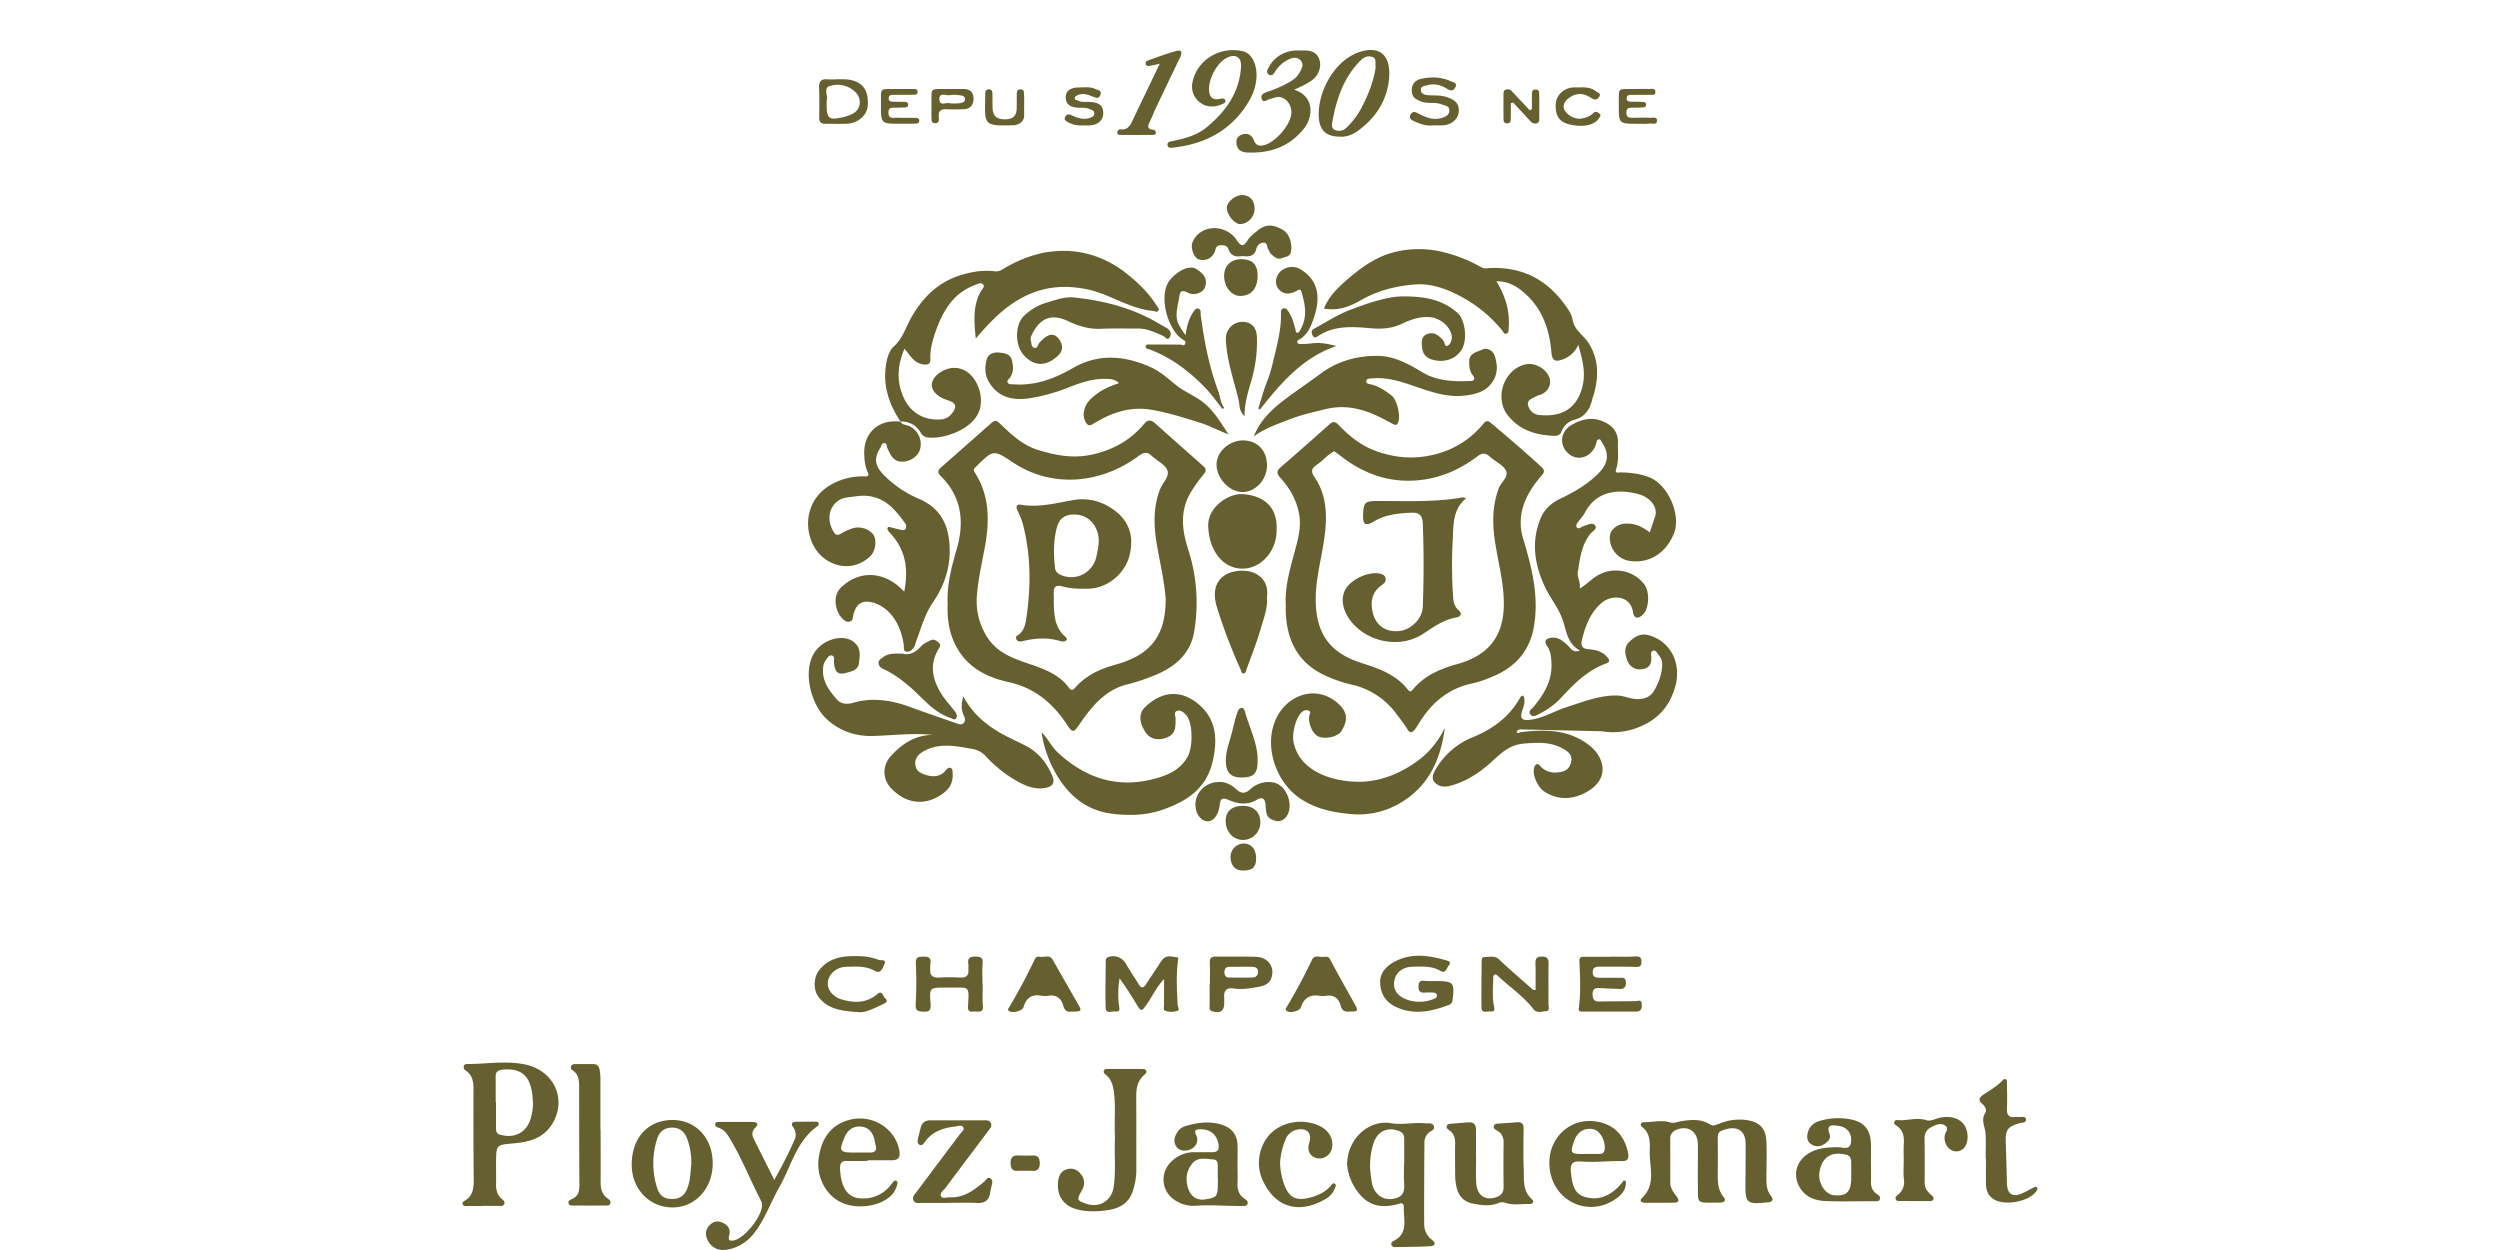 <svg xmlns="http://www.w3.org/2000/svg" width="200" height="100" fill="none"><g fill="#666030" clip-path="url(#a)"><path d="M75.812 48.327c-.076-1.524.313-2.968.727-4.406.633-2.194.392-4.192-1.292-5.853-.317-.314-.163-.502.089-.723q2.006-1.76 4.004-3.53c.237-.21.38-.182.633.05.898.86 1.794 1.726 3.025 2.116 1.478.468 2.929.732 4.498.357 1.627-.385 2.969-1.155 4.04-2.43.285-.34.543-.334.856-.056a912 912 0 0 0 3.876 3.439c.244.216.238.403.03.65q-.596.704-1.067 1.5c-.85 1.458-.667 2.992-.19 4.467a13.8 13.8 0 0 1 .48 6.69c-.283 1.624-1.422 2.668-2.885 3.314-.812.354-1.652.64-2.51.855-1.771.456-2.838 1.817-3.817 3.247-.404.588-.516.616-.909.018-1.146-1.754-2.598-3-4.719-3.467-1.611-.354-3.12-1.06-4.048-2.612-.678-1.121-.872-2.345-.821-3.626m17.446-.356c-.084-1.317-.423-2.795-.688-4.286-.272-1.53-.343-3.05.234-4.543.203-.524.792-1.027.576-1.54-.2-.473-.833-.745-1.246-1.138-.368-.35-.64-.282-1.035.01-2.987 2.214-6.9 2.622-10.057.525-1.572-1.043-1.568-1.036-2.963.336-.182.18-.232.256-.073.498 1.172 1.846 1.163 3.889.784 5.93-.244 1.315-.543 2.624-.645 3.954a5.35 5.35 0 0 0 .779 3.171c.76 1.273 2.036 1.757 3.34 2.2 1.21.413 2.436.823 3.245 1.927.22.3.38.15.548-.044.864-.976 2.001-1.47 3.207-1.806 2.758-.766 3.98-2.272 3.99-5.195zM102.861 48.417c-.077-1.391.289-2.707.643-4.028.274-1.028.607-2.044.443-3.144-.18-1.188-.746-2.17-1.527-3.032-.297-.328-.303-.545.037-.837a302 302 0 0 0 3.907-3.438c.293-.256.466-.209.727.062.823.856 1.727 1.601 2.856 2.031 1.574.599 3.147.744 4.808.33a7.23 7.23 0 0 0 3.938-2.488c.193-.232.346-.232.577-.039 1.374 1.156 2.731 2.312 4.049 3.527.291.268.229.43.013.678-.617.707-1.139 1.472-1.448 2.376a4.37 4.37 0 0 0-.01 2.751c.688 2.292 1.265 4.614.826 7.034-.354 1.943-1.545 3.224-3.336 3.942a9.3 9.3 0 0 1-1.554.527c-1.973.404-3.343 1.599-4.357 3.295q-.127.22-.286.419c-.206.246-.379.28-.578-.045-.253-.415-.558-.802-.85-1.193a6.1 6.1 0 0 0-3.63-2.382 10.7 10.7 0 0 1-2.09-.72c-2.141-.984-3.064-2.75-3.157-5.05-.009-.193-.001-.381-.001-.577m3.877-12.318q-.234.136-.453.297c-.328.268-.624.582-.975.813-.425.28-.422.562-.155.951 1.033 1.508 1.026 3.21.789 4.915-.253 1.789-.777 3.535-.673 5.372.146 2.56 1.392 3.874 3.659 4.598 1.37.44 2.72.899 3.669 2.09.199.25.289.203.462-.007.926-1.115 2.21-1.632 3.526-2.002 2.504-.703 3.717-2.208 3.72-4.85 0-1.634-.433-3.21-.686-4.81-.237-1.498-.261-2.952.283-4.411.185-.494.844-.915.553-1.443-.253-.447-.837-.69-1.246-1.058-.351-.315-.615-.355-1.027-.041-1.519 1.155-3.23 1.85-5.132 1.937-2.122.097-4.016-.6-5.701-1.9-.2-.153-.405-.297-.613-.45"/><path d="M126.385 47.084c.617-.386.998-.822 1.501-1.094 1.226-.664 2.79-.361 3.64.738.473.612.42 1.936-.097 2.44-.387.376-.712.32-.792-.203-.21-1.396-1.761-1.39-2.514-.73-.922.807-1.322 1.89-1.583 3.042-.087.385.062.625.53.66.557.043 1.123.166 1.519.642.143.175.253.371-.073.49-1.518.541-2.616 1.652-3.676 2.805a6.1 6.1 0 0 1-1.736 1.254c-.202.105-.496.288-.683.008s.115-.402.253-.574c.842-1.012 1.503-2.1 1.445-3.5-.022-.498-.066-.97-.36-1.401-.264-.385-.078-.585.333-.642.569-.077.94.257 1.323.61.236.217.407.63.981.413-1.044-.554-1.079-1.619-1.392-2.483-.354-.985-1.019-1.758-1.439-2.672-.817-1.77-1.089-3.624-.286-5.491.302-.703.878-1.187 1.565-1.511 1.129-.535 2.19-1.156 3.083-2.068.72-.732.832-1.565.242-2.393-.08-.113-.111-.328-.298-.27-.148.046-.147.242-.193.385-.334 1.005-1.386 1.394-2.144.794-.828-.656-.732-1.798.178-2.33.985-.578 1.974-.705 2.964-.057.246.15.447.366.581.625.133.258.195.548.178.839-.028.7.092 1.412-.14 2.1-.138.411.207.275.369.279.779.02 1.518.103 2.277.394 1.518.587 2.531 2.994 1.998 4.425-.607 1.615-2.041 2.568-3.716 2.238a1.85 1.85 0 0 1-1.077-.718 1.9 1.9 0 0 1-.358-1.257c.047-.47.544-.899 1.104-.967.775-.092 1.439.182 2.085.69.163-.443.279-.85.421-1.24.264-.726-.325-1.565-1.344-1.83-1.475-.386-3.304-.346-4.266 1.493-.154.295-.406.54-.599.816-.071.102-.127.24-.042.358.085.116.226.064.341 0a1 1 0 0 1 .167-.092c.318-.086.719-.353.943-.07.224.282-.229.494-.39.7-.701.898-.817 1.992-.984 3.052-.058.359.216.766.161 1.303M72.028 33.718c.149.292.461.256.705.365.33.15.6.41.761.738s.206.703.125 1.06c-.126.605-.797 1.07-1.481 1.052-.718-.02-.905-.583-1.157-1.1-.067-.138-.011-.398-.245-.386-.193 0-.23.23-.314.37-.512.863-.456 1.412.253 2.15a8.7 8.7 0 0 0 2.85 1.942c1.615.698 2.3 1.926 2.428 3.563.137 1.738-.334 3.288-1.334 4.74-.656.95-.95 2.12-1.37 3.209q-.031.157-.093.306c-.153.24-.372.46-.66.402-.253-.053-.17-.35-.198-.551-.228-1.618-1.074-2.954-2.423-3.358-.865-.257-1.37.056-1.599.935-.058.218-.012.507-.305.576-.292.07-.484-.15-.65-.325-.463-.489-.773-1.71-.02-2.425 1.369-1.3 3.231-1.319 4.705.033l.334.312c.335-1.712.145-3.218-.986-4.52-.097-.112-.206-.215-.292-.336a.3.3 0 0 1-.06-.224c.046-.129.159-.085.265-.057q.365.097.734.175c.16.035.345.115.455-.076.096-.168.01-.356-.083-.481-.697-.936-1.38-1.822-2.657-2.087-.683-.142-1.265 0-1.898.068-1.305.142-1.911 1.58-1.078 2.833.165.247.372.17.552.059q.436-.26.918-.414c.56-.194 1.333.035 1.66.514.29.426.181 1.304-.24 1.708-1.468 1.412-3.505.792-4.388-.57-1.028-1.586-.837-4.114 1.457-5.264a5.14 5.14 0 0 1 2.53-.544c.337.013.253-.199.172-.385-.22-.478-.253-.985-.264-1.501-.016-1.49 1.012-2.532 2.47-2.517.148 0 .295.01.443.014z"/><path d="M126.267 27.576a2.1 2.1 0 0 1-1.3 1.194c-.594.212-.802.04-.855-.589-.153-1.797-.694-3.409-2.057-4.652-.653-.596-1.371-1.037-2.341-1.027.701 1.156 1.09 2.37.981 3.708-.014.165.037.369-.142.462-.229.129-.284-.128-.379-.24a10.9 10.9 0 0 0-3.514-2.824c-1.083-.56-2.277-.94-3.437-.853-1.487.113-2.981.473-4.319 1.243-.91.525-1.851.891-2.986.686.415-1.04 1.178-1.734 1.959-2.405 1.081-.927 2.246-1.747 3.63-2.098a8.07 8.07 0 0 1 4.175.047c.995.259 1.952.65 2.846 1.165.129.066.276.09.42.066 2.581-.186 4.67.758 6.207 2.875.267.367.572.755.647 1.23.14.866.92 1.266 1.326 1.94.799 1.323.77 2.695.355 4.12-.024.082-.061.16-.08.243-.19.827-.561 1.48-1.45 1.714a1.52 1.52 0 0 0-1.036.95c-.12.299-.357.345-.618.334-1.429-.06-2.72-.44-3.669-1.629-1.107-1.393-.321-3.689 1.405-4.085.732-.17 1.645.326 1.908 1.037.191.514-.037 1.057-.567 1.331-.149.078-.33.095-.472.18-.278.168-.734.277-.667.664.036.225.147.43.314.583a.98.98 0 0 0 .605.253c1.509.153 2.921-.29 3.423-2.22.329-1.242-.026-2.278-.312-3.403M72.036 33.718c-.907-1.37-1.416-2.85-1.155-4.521.086-.546.233-1.131.64-1.499.695-.624.93-1.486 1.358-2.254.903-1.614 2.136-2.858 3.959-3.426.923-.288 1.834-.433 2.783-.31.21.015.42-.046.591-.17 1.602-.96 3.302-1.54 5.195-1.463 1.827.081 3.428.758 4.833 1.898.885.715 1.694 1.52 2.31 2.5.08.128.221.247.11.393s-.264.02-.405.008c-1.898-.162-3.465-1.358-5.294-1.731-1.854-.379-3.597-.217-5.303.732-1.392.77-2.46 1.87-3.597 3.21-.138-1.39-.233-2.568.363-3.702.105-.2.38-.435.246-.604-.191-.235-.49-.05-.75.052-1.731.68-2.53 2.126-3.103 3.786-.236.691-.42 1.386-.388 2.123.016.395-.2.454-.529.418-.741-.083-1.069-.682-1.538-1.263-.556 1.284-.648 2.527-.127 3.784.54 1.291 1.6 1.945 2.968 1.878a1.2 1.2 0 0 0 .933-.457c.455-.58.363-.861-.34-1.089-.842-.273-1.309-.77-1.242-1.324.073-.607.886-1.186 1.645-1.25 1.612-.138 2.587 1.889 2.189 3.29-.479 1.68-3.076 2.479-4.267 2.253a.68.68 0 0 1-.46-.364c-.366-.622-.922-.898-1.627-.898zM74.638 58.794c-1.596-.169-3.163.032-4.745.083-1.44.047-2.715-.385-3.76-1.352-1.279-1.188-1.946-3.852-.964-5.343.699-1.062 2.308-1.493 3.14-.819.595.48.482 1.108.405 1.705-.075.57-.632.65-1.058.77-.626.171-.874-.088-.938-.83-.018-.2.086-.5-.162-.565-.248-.066-.38.23-.514.403-.16.203-.19.464-.202.727-.038.982.522 1.695 1.093 2.37.315.375.818.426 1.293.288 1.56-.459 3.065-.225 4.554.318 1.28.466 2.569.91 3.855 1.357.161.057.346.076.471-.077s.104-.368.017-.545c-.238-.48-.233-.963-.057-1.58.676 1.297 1.66 2.14 2.783 2.825.696.424 1.454.743 2.18 1.117 1.039.532 1.727 1.387 2.167 2.46.194.471.052.783-.458.899-1.012.243-1.872-.213-2.678-.69a10.4 10.4 0 0 1-2.233-1.857 1.9 1.9 0 0 0-1.103-.555c-1.258-.222-2.53-.49-3.758.157-.437.228-.782.558-.744 1.082.042.6.554.78 1.021.899.53.128 1.051.055 1.432-.427.094-.119.209-.237.372-.18s.152.233.163.385c.056.719-.194 1.253-.8 1.684-1.474 1.05-3 .752-4.136-.46-.7-.748-.69-1.819.017-2.582.909-.996 1.968-1.666 3.347-1.667M121.864 55.649c.19.398.066.763-.067 1.148-.23.664-.063.872.603.788 1.057-.128 1.965-.714 2.963-1.027 1.316-.42 2.6-.947 4.019-.917.531.012 1.003.265 1.541.284.645.023 1.138-.182 1.436-.723.359-.642.622-1.343.617-2.113 0-.306-.151-.528-.325-.742-.104-.129-.189-.343-.38-.296-.24.063-.184.317-.17.493.046.563-.171.92-.732.993s-1.012-.2-1.197-.727c-.169-.474-.282-1.005.152-1.44.434-.433.933-.749 1.615-.544 1.81.545 2.615 2.364 2.049 4.213-.527 1.723-1.638 2.727-3.23 3.26a5.36 5.36 0 0 1-2.459.225 2 2 0 0 0-.253-.025q-3.091-.072-6.185-.14c-.192 0-.431-.065-.533.205.115.168.22.024.331.011 1.974-.246 3.922-.223 5.559 1.113 1.164.952 1.63 2.735-.483 3.774-1.077.53-2.095.514-3.121-.09-.52-.308-.974-1.197-.907-1.787.02-.176.054-.361.215-.44.16-.078.259.103.356.2.491.485 1.076.535 1.701.385.416-.096.64-.4.72-.804s-.101-.677-.442-.899c-1.052-.697-2.159-.642-3.37-.538-1.19.104-1.87.839-2.634 1.522-.959.856-1.99 1.525-3.247 1.856-.506.129-.909.05-1.218-.265-.335-.346-.101-.78.102-1.12a6.03 6.03 0 0 1 2.938-2.505c1.584-.652 2.897-1.606 3.763-3.131a.6.6 0 0 1 .115-.15c.031-.023.073-.023.158-.047M83.323 58.579c.515.505.806 1.174 1.341 1.663 2.309 2.113 4.922 2.887 7.97 1.982 1.007-.299 1.857-.743 2.385-1.711.447-.82.394-2.75-.116-3.296-.211-.225-.453-.462-.759-.335-.264.11-.091.423-.096.642-.013.58.042 1.146-.642 1.452-.66.295-1.382.196-1.765-.396-.444-.685-.632-1.445-.017-2.03 1.392-1.314 2.964-1.398 4.391-.096 1.331 1.213 1.372 2.777 1.012 4.405-.493 2.218-2.075 3.253-4.06 3.932-1.327.453-2.668.47-3.991.308-2.217-.27-3.707-1.647-4.72-3.61a9.5 9.5 0 0 1-.933-2.91"/><path d="M115.588 58.216c-.323 2.568-1.331 4.741-3.634 6.064a6.56 6.56 0 0 1-3.95.84c-1.465-.143-2.882-.44-4.135-1.342-1.797-1.297-2.783-4.093-1.796-6.254.903-1.98 3.324-2.825 5.061-1.166.67.642.707 1.272.181 2.129-.261.426-1.202.665-1.791.454-.477-.17-.894-1.041-.782-1.669.03-.16.181-.328-.059-.428a.48.48 0 0 0-.478.085c-.53.378-.85 1.726-.728 2.388.401 2.183 2.672 3.082 4.747 3.21 2.002.129 3.783-.596 5.339-1.773a6.9 6.9 0 0 0 2.025-2.538M100.305 34.913c.485-1.257 1.421-2.146 2.413-2.903.948-.726 1.952-1.387 2.91-2.105 1.351-1.008 2.896-1.44 4.539-1.436 1.316 0 2.479.617 3.573 1.284 1.228.752 2.551.776 3.902.726.38-.014.351-.233.173-.466-.253-.327-.283-.705-.279-1.092.006-.689.625-.754 1.04-.953.415-.2.863.105.988.467.23.662.287 1.388-.111 2.033-.55.89-1.449 1.096-2.392 1.189-1.248.128-2.411-.257-3.566-.642-1.196-.41-2.381-.86-3.677-.748-.198.017-.494-.014-.52.23-.023.217.261.223.441.27.603.158 1.11.502 1.592.878.458.36.743 1.71.5 2.195-.111.222-.264.151-.421.066-.886-.479-1.771-.952-2.771-1.178a5.44 5.44 0 0 0-2.54-.01c-1.02.247-2.039.476-3.022.863-.95.377-1.926.698-2.772 1.332M89.526 30.65c-.38-.355-.782-.338-1.161-.341-1.006-.01-1.946.323-2.867.679-1.05.425-2.145.724-3.264.89-1.275.17-2.479-.121-3.176-1.423-.29-.542-.274-1.122-.126-1.68.117-.451.529-.61.952-.573.424.035.94.087 1.072.62.118.472.15.977-.172 1.412-.085.114-.253.202-.168.372.084.171.296.129.456.14 1.745.128 3.29-.453 4.778-1.312 2.047-1.177 4.136-.99 6.222-.053.783.352 1.391.929 2.05 1.455.603.482 1.338.77 1.973 1.233.965.693 1.537 1.697 2.181 2.672-.775-.274-1.481-.673-2.25-.916-1.257-.4-2.51-.79-3.819-1.027-1.801-.334-3.326.226-4.797 1.14-.286.176-.411.066-.552-.165-.315-.514-.152-1.306.347-1.798.637-.65 1.418-1.03 2.321-1.325M135.827 93.492c0-.663.015-1.325 0-1.987-.028-1.027-.841-1.524-1.772-1.092a.7.7 0 0 0-.332.282.7.7 0 0 0-.102.428c0 1.155.008 2.31 0 3.466 0 .465.253.802.517 1.14.232.302.163.478-.21.485-.78.014-1.559.013-2.339.007-.264 0-.468-.152-.225-.385 1.154-1.1.573-2.49.616-3.76.023-.677.047-1.423-.617-1.927-.211-.161-.075-.385.173-.374.687.007 1.382-.196 2.06.015.338.105.619-.055.921-.1.782-.118 1.555-.191 2.267.257.253.164.477.059.715-.036a4.2 4.2 0 0 1 2.22-.307c1.102.167 1.571.683 1.602 1.849.024.918 0 1.837-.01 2.755 0 .514.013 1.02.363 1.455.253.32.119.502-.262.529h-.063c-1.626.168-1.728.072-1.714-1.595.009-1.027.02-2.054.015-3.081-.006-1.297-.952-1.48-1.954-1.044-.264.115-.274.34-.273.587.007.94.01 1.878 0 2.817-.007.671 0 1.322.462 1.88.231.278.07.418-.23.451a1 1 0 0 1-.127 0c-1.929 0-1.671.202-1.699-1.63-.008-.359-.002-.722-.002-1.085M38.623 96.478h-1.265c-.127 0-.27.023-.337-.115-.067-.14.051-.246.155-.305.674-.385.728-1.027.722-1.715a501 501 0 0 1-.018-7.118c0-.627-.048-1.198-.62-1.582a.314.314 0 0 1-.147-.385c.046-.121.158-.137.261-.137 1.531 0 3.07-.277 4.592.027 2.435.488 3.479 2.954 2.1 4.933-.709 1.017-1.81 1.284-2.94 1.385-1.419.128-1.425.098-1.441 1.498-.007.578.016 1.156 0 1.732-.01.47.072.887.45 1.208.119.103.297.226.202.424s-.293.136-.455.138c-.421.01-.843 0-1.265 0zm1.034-8.296h.024v2.043c0 .231.007.46.312.547 1.241.358 2.246-.23 2.52-1.509.083-.33.125-.67.126-1.01-.065-1.601-.438-2.874-2.42-2.681-.405.04-.57.176-.567.569.008.68.005 1.36.005 2.041M107.771 93.18c0-2.068 1.723-3.624 3.5-3.326.932.158 1.842-.083 2.759.012.243.024.562-.079.676.214s-.209.385-.38.514a1 1 0 0 0-.371.787q-.03 3.264-.021 6.529c-.005.247.049.492.157.714s.267.414.464.56c.364.283.227.5-.149.514-.941.053-1.885.054-2.828.07a.26.26 0 0 1-.275-.252.235.235 0 0 1 .149-.226c1.247-.587.826-1.72.851-2.696.014-.514-.371-.283-.592-.231-1.024.24-1.979.177-2.756-.63a4.18 4.18 0 0 1-1.184-2.553m4.555 0h.01v-2.055c0-.276-.075-.493-.354-.615-.942-.407-1.804-.026-2.104.972a5.6 5.6 0 0 0-.232 2.404c.072.521.09 1.064.444 1.512.38.475.943.642 1.593.452.596-.17.682-.598.649-1.14-.035-.51-.011-1.025-.011-1.537zM102.127 42.464c-.01 1.683-1.309 3.081-2.813 3.026-1.541-.054-2.6-1.493-2.657-3.41-.05-1.496 1.623-2.639 2.79-2.549 1.381.107 2.807.794 2.68 2.933M89.2 90.983c-.08-1.236.078-2.476-.099-3.708-.072-.497-.225-.954-.626-1.284-.096-.081-.214-.172-.171-.315.057-.186.233-.158.38-.158q1.325-.007 2.657 0c.126 0 .268-.013.339.117.094.178-.057.28-.16.372-.498.451-.625 1.027-.621 1.67.014 1.964 0 3.928.011 5.893a5.6 5.6 0 0 1-.28 1.696c-.294.951-1.037 1.39-1.931 1.532-.85.128-1.72.173-2.568-.057-1.042-.283-1.578-1.067-1.492-2.141.04-.506.211-.92.741-1.067.463-.129.838.068 1.111.425.316.414.3.875.038 1.32-.406.688-.38.77.388 1.027 1.054.353 2.012-.257 2.179-1.357.189-1.323.03-2.648.104-3.965"/><path d="M86.026 23.81c2.177.234 4.277.758 6.227 1.816.37.2.73.418 1.095.625.289.163.39.446.245.705-.197.35-.367-.011-.552-.091-.655-.286-1.306-.593-2.045-.585-.969.01-1.938-.021-2.91.024-.971.045-1.801-.221-2.656-.62-1.348-.624-2.254-.244-2.91 1.155a.57.57 0 0 0-.063.365c.072.213.022.528.269.616.286.104.293-.245.416-.385.633-.73 1.148-.856 1.56-.327.327.417.372.907 0 1.284-.831.832-1.885 1.08-2.836-.02-.67-.779-.681-2.36.033-3.082a4.35 4.35 0 0 1 1.897-1.1c.716-.206 1.441-.5 2.23-.38M112.323 23.712c1.815 0 3.182.326 4.302 1.346.597.546.759 2.08.357 2.825-.403.745-1.243 1.119-2.165.945-.526-.099-.97-.35-1.04-.951-.05-.438-.126-.958.409-1.156s.923.113 1.265.502c.126.152.118.586.395.414.225-.142.353-.523.276-.855-.167-.726-.948-1.332-1.679-1.403-.857-.084-1.62.202-2.362.553-.839.394-1.715.396-2.595.314-1.419-.128-2.817-.189-4.075.663-.176.118-.312.115-.41-.086-.099-.202-.107-.409.139-.538.966-.514 1.891-1.133 2.91-1.51 1.475-.559 2.996-1.08 4.273-1.063M99.002 93.218c0 .469.02.94 0 1.412-.028.532.108.967.565 1.27.14.093.3.206.24.406s-.267.167-.43.17c-1.234.026-2.465-.114-3.703-.015a2.7 2.7 0 0 1-1.84-.56 1.946 1.946 0 0 1-.224-2.871 2.58 2.58 0 0 1 1.91-.855h1.452c.45 0 .59-.213.506-.656-.157-.782-.667-1.195-1.482-1.177-.317.008-.49.07-.311.452a.8.8 0 0 1-.189.991c-.364.335-1.033.365-1.324.025-.343-.4-.24-.836.017-1.238.152-.236.383-.409.65-.486.983-.291 1.975-.425 2.973-.083.766.257 1.166.808 1.19 1.623.015.534 0 1.068 0 1.602zm-1.57 1.001h-.013v-1.027c0-.238-.094-.423-.36-.437-.58-.033-1.218-.221-1.665.312-.482.574-.582 1.27-.345 1.99.23.697.73 1.002 1.391.89.904-.15.97-.23.988-1.216.007-.17.004-.34.004-.511M149.679 93.064c0 .469.012.94 0 1.412-.017.437.087.796.472 1.046.138.088.302.202.245.404s-.268.17-.429.17c-1.317 0-2.635.04-3.951-.013-.845-.034-1.624-.338-2.068-1.144-.562-1.028-.202-2.137.836-2.724.708-.4 1.475-.43 2.262-.441.371 0 .962.303 1.041-.443.075-.69-.34-1.183-1.046-1.266-.49-.058-.968-.138-.672.678.127.353-.158.633-.477.814a.89.89 0 0 1-1.063-.07c-.282-.222-.287-.55-.205-.88.127-.513.507-.806.956-.936a5.16 5.16 0 0 1 2.559-.103c1.012.224 1.496.83 1.535 1.899.019.533 0 1.067 0 1.6zm-1.583.79v-.832c0-.278-.032-.549-.388-.642-1.206-.297-1.956.186-2.151 1.4-.137.853.464 1.79 1.182 1.842 1.023.074 1.36-.285 1.36-1.454zM118.089 92.5c0 .704-.031 1.413.007 2.112.053 1.002.7 1.46 1.569 1.174.41-.128.633-.374.623-.836a134 134 0 0 1 0-3.586 1 1 0 0 0-.121-.52.97.97 0 0 0-.373-.379c-.134-.088-.341-.17-.287-.375.063-.23.3-.194.481-.209.439-.038.885-.05 1.319-.099.398-.043.587.086.582.514-.014 1.067-.033 2.135.009 3.2.033.852-.112 1.761.655 2.44.246.217.038.396-.223.385-.647-.02-1.306.129-1.936-.109a.72.72 0 0 0-.548.045c-.66.257-1.336.168-1.99.036-1.034-.21-1.437-.938-1.445-2.44 0-.77-.019-1.54 0-2.301.008-.453-.059-.848-.459-1.121-.119-.081-.272-.184-.208-.356s.232-.168.38-.181c.462-.037.922-.077 1.383-.104.401-.023.573.195.572.587v2.113zM101.353 47.764c.085.874-.263 1.718-.506 2.568-.315 1.098-.749 2.16-1.131 3.238-.042.12-.06.281-.197.303-.204.032-.202-.172-.261-.298a43 43 0 0 1-1.88-4.925c-.75-2.311.856-3.146 2.38-2.97.851.107 1.794.749 1.595 2.084M61.94 94.385a33 33 0 0 0 1.61-3.171.97.97 0 0 0-.093-1.027c-.212-.294-.086-.434.23-.442.507-.012 1.013-.01 1.519-.01.102 0 .22-.008.278.104s-.02.208-.104.268c-1.677 1.195-2.09 3.21-3.036 4.87-.619 1.09-1.055 2.284-1.759 3.33-.593.882-1.379 1.5-2.441 1.67-.767.128-1.362-.257-1.602-.934-.155-.441-.03-.8.297-1.096s.687-.283 1.056-.089c.37.194.561.514.44.952-.112.408.034.5.41.413.858-.198 2.25-1.96 2.222-2.844a.9.9 0 0 0-.111-.365c-.817-1.589-1.48-3.258-2.389-4.803-.253-.429-.5-.845-1.012-1.004-.119-.037-.253-.11-.241-.257.016-.206.2-.191.34-.192q1.327-.009 2.657 0c.346 0 .522.144.222.448a.69.69 0 0 0-.146.87c.522 1.062 1.056 2.116 1.653 3.31"/><path d="M94.849 26.821c.083-.678.24-1.308.612-1.856.101-.15.221-.356.452-.257.19.083.119.294.14.457.277 2.085.667 4.145 1.404 6.12.169.453.173.948.488 1.354l-.148.072c-.466-.575-.892-1.19-1.406-1.718-1.273-1.311-2.708-2.399-4.428-3.04-.127-.048-.34-.044-.304-.244s.238-.147.38-.148c.8 0 1.599 0 2.397.009.127 0 .298.153.38-.076s-.114-.268-.253-.365c-1.167-.807-1.952-3.583-.935-4.77.545-.635 1.493-1.222 2.115-.816s.874.814.653 1.442c-.144.406-.824.712-1.364.434-.69-.355-.64.113-.717.504-.319 1.55-.285 1.75.534 2.898M106.917 27.683c-2.69.899-4.441 2.953-6.13 5.09l-.12-.1c.242-.753.442-1.523.737-2.255.27-.674.415-1.383.585-2.076.253-1.047.506-2.109.49-3.21 0-.165-.032-.37.163-.447.234-.093.342.108.448.257.294.425.406.924.548 1.412.029.098 0 .236.126.257.16.028.196-.12.26-.227.579-.983.408-1.99.102-3.003-.106-.353-.265-.175-.467-.075-.411.205-.856.281-1.241-.05a.954.954 0 0 1-.263-1.112c.268-.705 1.207-1.006 1.86-.614 1.462.878 1.632 2.214 1.13 3.787-.232.725-.522 1.5-1.291 1.893a.19.19 0 0 0-.082.15.21.21 0 0 0 .239.16q.473.005.943-.052c.663-.093 1.295.044 1.963.215M53.807 89.6c1.86 0 3.198 1.437 3.21 3.449s-1.382 3.54-3.21 3.547c-1.851 0-3.268-1.472-3.27-3.415-.002-2.157 1.3-3.582 3.27-3.581m1.495 3.53a5.4 5.4 0 0 0-.331-2.037c-.217-.588-.633-.899-1.245-.883-.593.014-.986.34-1.16.909a6.47 6.47 0 0 0 .015 3.948c.175.552.532.833 1.114.851s1.012-.196 1.253-.76c.305-.702.282-1.453.354-2.029M48.049 90.387c0 1.366.01 2.734 0 4.1-.007.563.083 1.06.579 1.404.119.082.253.193.211.361-.058.21-.26.189-.422.19q-1.266.009-2.53 0c-.159 0-.37.027-.41-.198-.033-.18.139-.256.267-.314.513-.217.61-.622.607-1.14-.02-2.606-.015-5.21-.02-7.816 0-.522-.022-1.027-.532-1.352a.26.26 0 0 1-.105-.335c.057-.145.19-.158.315-.16h1.453c.306 0 .461.174.506.464q.054.315.067.635v4.163zM69.409 92.877c-.547 0-1.095.011-1.645 0-.45-.013-.578.201-.56.631.063 1.46.595 2.3 1.629 2.362.411.035.825-.022 1.212-.168a2.8 2.8 0 0 0 1.024-.679c.117-.128.216-.256.326-.385.08-.094.163-.246.299-.175.158.087.1.257.053.401-.084.29-.237.554-.444.77-.947.921-2.836 1.156-4.094.514-1.18-.6-1.898-2.04-1.722-3.434.226-1.756 1.092-2.812 2.583-3.153 1.755-.402 3.525.717 3.864 2.42.102.514.016.84-.574.84h-1.955zm-.76-.672h.886c.43.012.648-.139.506-.612-.043-.142-.05-.294-.088-.438-.146-.559-.443-.966-1.057-1.027-.613-.062-1.087.256-1.333.856-.462 1.115-.396 1.22.778 1.22zM75.989 96.232c-.737 0-1.473.007-2.21 0-.24 0-.547.092-.69-.184-.158-.306.108-.52.264-.732 1.14-1.532 2.296-3.057 3.44-4.586.127-.165.38-.338.274-.536-.127-.246-.413-.101-.633-.077-.97.11-1.85.397-2.457 1.25-.092.13-.217.313-.408.218-.212-.105-.17-.324-.127-.514.066-.29.144-.579.218-.868.105-.416.38-.58.792-.579h4.23c.21 0 .45-.027.57.189.139.248-.036.45-.174.634-1.146 1.53-2.302 3.052-3.443 4.587-.156.208-.491.422-.346.684.113.202.47.056.719.067 1.123.046 1.942-.59 2.743-1.267.148-.129.262-.411.506-.234.198.144.115.385.068.595-.038.167-.083.333-.106.501-.085.606-.391.89-1.025.857-.735-.04-1.473-.01-2.21-.01zM130.069 94.505c.05.715-.406 1.155-.942 1.494-2.1 1.342-4.733.129-5.127-2.337-.423-2.64 1.847-4.637 4.329-3.786 1.117.385 1.702 1.26 1.926 2.409.081.417-.09.617-.496.606-1.069-.03-2.136.115-3.206.033-.759-.058-.969.154-.874.912.098.784.182 1.638 1.098 1.914 1.046.317 1.939-.054 2.698-.801q.231-.25.433-.525zm-3.053-2.19h.944c.241 0 .379-.092.413-.367.079-.671-.358-1.485-.885-1.603-.715-.162-1.301.19-1.559.934-.336.974-.291 1.04.707 1.041zM158.851 92.652c0-.661.035-1.325-.01-1.984-.036-.552-.397-1.076-.007-1.659.126-.186-.029-.513-.237-.685-.405-.335-.233-.55.106-.77.506-.341 1.047-.643 1.473-1.095.07-.074.152-.172.267-.12.144.066.11.217.111.337.008.662.036 1.325 0 1.984-.025.514.137.77.672.699a.6.6 0 0 1 .189 0c.234.038.615-.119.66.17.053.333-.358.269-.574.34-.897.287-1.074.537-1.042 1.481.04 1.108.069 2.216.097 3.324.021.857.453 1.138 1.237.787.287-.128.562-.289.845-.43.108-.053.233-.154.333-.009.068.099-.009.197-.072.285-.611.845-2.565 1.192-3.438.61-.431-.286-.577-.719-.584-1.21-.01-.682 0-1.366 0-2.054zM152.299 92.842c0-.448-.023-.899.006-1.344.038-.591-.057-1.102-.593-1.445-.1-.064-.221-.154-.166-.31.056-.155.204-.146.322-.135.746.064 1.476-.247 2.25.011.343.114.804-.165 1.217-.228 1.304-.2 2.151.513 2.065 1.72-.044.642-.458 1.057-.995.993-.538-.065-.905-.642-.833-1.234.033-.283.412-.615 0-.852-.361-.208-.738-.019-1.077.162a.914.914 0 0 0-.53.87c.015 1.195.012 2.389.008 3.584 0 .402.204.68.483.927.109.097.268.193.218.358-.064.209-.271.168-.433.169q-1.072 0-2.151-.008c-.159 0-.365.047-.437-.16-.06-.172.097-.267.207-.36.387-.33.517-.728.452-1.248-.061-.483-.013-.98-.013-1.47M102.406 93.047a5.5 5.5 0 0 0 .339 1.739c.379 1.018.935 1.294 1.984 1.04.668-.163 1.275-.433 1.741-.97.078-.09.16-.249.299-.168.169.1.071.265.016.398-.141.34-.386.623-.699.81-2.063 1.225-4.029.813-5.081-1.49-.603-1.322-.23-2.946.759-3.83 1.021-.917 2.666-1.103 3.914-.442.659.35 1.012 1.027.885 1.685a1.025 1.025 0 0 1-.805.838 1 1 0 0 1-.407-.004c-.576-.141-.808-.621-.606-1.248.232-.718-.166-1.176-.924-1.043a1.25 1.25 0 0 0-.576.25 1.27 1.27 0 0 0-.385.502 5.7 5.7 0 0 0-.454 1.933M100.523 5.998c0 1.122-.506 2.062-1.151 2.905-1.402 1.821-3.328 2.666-5.546 2.907-.155.017-.368.056-.417-.174-.062-.285.206-.311.362-.343.972-.206 1.937-.442 2.728-1.085 1.54-1.255 2.657-2.782 2.783-4.866.047-.785-.46-1.066-1.155-.71-.795.41-1.518 1.79-1.392 2.706.066.514.365.674.85.572.152-.033.38-.083.44.12.061.203-.175.266-.317.325-.605.257-1.22.226-1.732-.176a1.57 1.57 0 0 1-.521-.715 1.6 1.6 0 0 1-.056-.888c.352-1.742 2.137-2.895 4.022-2.48.682.15 1.102.97 1.102 1.902M93.124 78.324c-.632.672-.935 1.382-1.369 2.003s-.469.624-.857-.026c-.41-.685-.84-1.36-1.329-2.026a7.3 7.3 0 0 0-.044 2.2c.038.283.083.491-.27.439-.284-.043-.785.249-.803-.306-.04-1.238 0-2.478.008-3.716a.3.3 0 0 1 .047-.21.3.3 0 0 1 .174-.125 1.16 1.16 0 0 1 .792.02c.254.1.466.286.6.526.321.55.68 1.078 1.012 1.624.204.337.38.35.597.01.319-.502.664-.987.984-1.488.506-.8.589-.834 1.602-.642-.185 1.271-.127 2.544-.053 3.815.007.154.202.357-.028.446a1.5 1.5 0 0 1-.932.008c-.227-.064-.136-.274-.136-.436.005-.657.005-1.316.005-2.116M103.534 7.178c1.61.5 1.559 2.133.768 3.125-1.169 1.466-2.776 1.994-4.594 1.891-.39-.022-.728-.213-.787-.684-.046-.367.081-.627.438-.745.467-.154.788.034.958.471.169.438.467.473.856.363.899-.257 2.102-1.646 2.137-2.568.032-.81-.675-1.51-1.42-1.193a.8.8 0 0 1-.184.047c-.263.038-.624.407-.765.031-.164-.427.34-.526.625-.628a9.3 9.3 0 0 0 1.816-.861c.266-.173.481-.413.625-.697.166-.3.319-.642.011-.935-.281-.257-.633-.193-.943-.031-.419.2-.775.516-1.029.91-.106.174-.278.468-.544.288-.265-.18-.076-.446.027-.63.435-.77 1.12-1.184 1.984-1.283.253-.028.506 0 .759-.01.573-.026 1.065.13 1.275.712.204.561-.064 1.284-.558 1.647a6 6 0 0 1-.701.424c-.222.118-.454.215-.754.356M107.169 10.93c-1.115 0-1.645-.545-1.673-1.703-.038-2.007 1.326-4.45 3.29-5.074 1.55-.493 2.558.198 2.325 2.267-.19 1.687-1.083 3.014-2.436 4.017-.475.354-.997.541-1.506.493m2.886-5.543c-.063-.334.111-.703-.275-.835-.348-.118-.666.018-.921.271-1.343 1.34-1.932 3.047-2.261 4.869-.045.248-.114.602.232.719a.83.83 0 0 0 .92-.231c.41-.395.764-.846 1.052-1.34.601-1.104 1.074-2.25 1.253-3.453M72.18 52.288c.573.158 1.075-.097 1.519-.599.188-.21.486-.33.746-.465.261-.134.491.031.675.211.183.18.048.338-.052.514-.75 1.273-.452 2.479.283 3.626.296.46.675.865 1.012 1.299.133.172.264.385.127.582s-.325.017-.499-.04c-1.314-.443-2.133-1.541-3.13-2.406-.67-.58-1.374-1.115-2.182-1.486-.21-.095-.366-.222-.391-.456-.028-.257.17-.349.343-.482.443-.35.95-.292 1.55-.298M97.498 62.562c.506-.042 1.003.202 1.413.584.41.383.728.335 1.105 0a2.16 2.16 0 0 1 1.806-.558c1.073.146 1.744 1.816 1.091 2.738-.177.25-.518.43-.828.35s-.669-.202-.759-.596a4 4 0 0 1-.082-.696c-.026-.49-.274-.654-.691-.404-.744.445-1.487.345-2.226.03-.404-.172-.689-.23-.745.344-.083.835-.53 1.413-1.028 1.345-.633-.077-1.036-.855-.886-1.67.151-.813.932-1.47 1.83-1.467M114.811 78.487h.063c1.416 0 1.512.118 1.327 1.54a.42.42 0 0 1-.3.37c-1.343.506-2.683.816-4.101.215-.861-.365-1.314-.98-1.385-1.882-.065-.825.414-1.378 1.068-1.749 1.416-.804 2.88-.542 4.339-.117a.2.2 0 0 1 .161.143.2.2 0 0 1 0 .114.2.2 0 0 1-.06.095c-.198.193-.253.716-.678.46-.705-.416-1.458-.352-2.211-.338-.842.017-1.391.464-1.5 1.176-.099.684.297 1.226 1.104 1.483.668.216 1.388.19 2.039-.073.137-.053.294-.104.273-.298-.022-.194-.184-.212-.332-.22a4.5 4.5 0 0 0-.632 0c-.39.039-.519-.128-.506-.513.012-.385.165-.471.513-.423q.41.033.819.008zM99.383 20.484c-.506.088-.926.015-1.13-.595-.084-.257-.398-.287-.661-.264s-.324.205-.38.432a1.05 1.05 0 0 1-.526.636 1.01 1.01 0 0 1-.816.044c-.363-.144-.64-.91-.479-1.328.52-1.347 2.385-1.568 3.399-.403.055.064.093.141.144.21.262.353.485.659.848.048.198-.334.544-.588.852-.841.613-.505 1.257-.492 2.044 0 .463.29.715 1.051.601 1.706-.075.432-.458.405-.72.52-.36.16-.633-.113-.886-.339-.102-.096-.139-.256-.219-.385-.116-.18-.053-.53-.379-.514a.61.61 0 0 0-.559.459c-.145.666-.604.671-1.133.614M101.358 37.232c0 1.155-.935 2.15-1.985 2.129-1.05-.022-2.06-1.119-2.048-2.213.013-1.017 1.026-1.926 2.135-1.915 1.138.013 1.901.816 1.898 1.999M122.845 79.205c0-.705.02-1.397-.008-2.088-.015-.385.054-.587.5-.592.467 0 .558.191.549.615-.024 1.066 0 2.133-.008 3.2 0 .21.145.534-.219.556-.33.02-.708.194-.988-.17-.808-1.046-1.905-1.774-2.855-2.664-.223-.208-.354-.085-.358.17-.008.744-.089 1.497.059 2.231.06.291.081.485-.263.45-.266-.029-.722.215-.732-.314-.024-1.236 0-2.474.011-3.71 0-.164.037-.328.223-.324.398.008.799-.162 1.181.2.872.83 1.79 1.61 2.693 2.405.025.023.077.014.215.035M128.889 76.53c.633 0 1.266.022 1.898-.011.328-.017.525.009.528.408.002.4-.161.44-.506.428-.925-.036-1.852-.02-2.784-.022-.31 0-.611.011-.608.45.002.437.314.437.617.438h1.518c.262 0 .506-.042.52.357.014.4-.144.556-.52.538-.506-.024-1.012-.032-1.511-.07-.36-.026-.633.009-.633.475 0 .385.102.607.531.598.968-.02 1.936-.01 2.91-.03.222 0 .476-.164.492.243.014.34-.046.597-.46.595h-4.235c-.178 0-.387.03-.34-.3.173-1.232.095-2.472.047-3.706-.014-.378.149-.377.396-.377h2.151zM78.62 78.752c0 .575-.038 1.155.013 1.725.044.502-.263.462-.552.442-.288-.02-.673.164-.64-.415.101-1.751.106-1.467-1.45-1.496h-.38c-1.24 0-1.264 0-1.166 1.284.036.47-.046.664-.546.642-.436-.016-.68-.038-.643-.625q.087-1.63.011-3.261c-.019-.542.284-.505.633-.514.393-.015.607.1.53.545-.023.128 0 .256-.01.385-.064.556.166.77.72.74a16 16 0 0 1 1.701 0c.46.019.669-.166.633-.643-.013-.147.015-.301-.008-.447-.073-.46.127-.595.56-.586.398.007.632.059.586.562-.051.55-.012 1.108-.012 1.67zM99.564 33.296c-.462-.436-.38-.886-.468-1.26-.38-1.626-.97-3.21-1.027-4.903a1.35 1.35 0 0 1 .325-.93c.221-.257.532-.417.866-.449.76-.059 1.266.35 1.292 1.216a10.8 10.8 0 0 1-.339 3.092c-.26 1.02-.66 2.015-.649 3.234M85.71 80.927c-.334.055-.538-.06-.656-.495-.143-.523-.513-.871-1.139-.778a2 2 0 0 1-.632 0c-.76-.128-1.194.193-1.406.925-.089.304-.873.492-1.145.312-.162-.108-.066-.2 0-.312a44 44 0 0 0 2.038-3.817c.12-.257.287-.24.45-.215.344.051.76-.207 1.013.257.674 1.204 1.369 2.397 2.047 3.595.286.481.224.535-.57.528M107.926 80.925c-.322.04-.566-.056-.68-.493-.143-.55-.522-.857-1.132-.77a2 2 0 0 1-.567 0c-.765-.12-1.24.195-1.481.937-.098.3-.878.473-1.124.28-.144-.113-.067-.22 0-.33a44 44 0 0 0 2.014-3.758c.189-.403.551-.226.838-.234.215 0 .459-.122.632.221.615 1.186 1.286 2.343 1.931 3.514.33.587.296.641-.431.633M96.79 78.739c0-.555.022-1.11-.007-1.67-.019-.385.088-.549.483-.543 1.072.017 2.151-.016 3.215.021.961.033 1.496.78 1.248 1.63-.17.58-.664.705-1.125.785-.617.107-1.249.216-1.881.118-.577-.088-.838.142-.787.735.01.128 0 .257 0 .385.025.666-.303.899-.947.707-.253-.08-.225-.257-.222-.448.01-.575 0-1.155 0-1.725zm2.531-1.401v.008c-.334 0-.67-.01-1.003 0-.253.01-.364.18-.364.426s.1.425.359.429c.632.01 1.255.014 1.882 0a.425.425 0 0 0 .435-.311.45.45 0 0 0 .012-.193c-.02-.305-.262-.35-.506-.356-.272-.008-.539-.003-.817-.003zM68.693 80.968c-1.487-.083-2.547-.271-3.26-1.284-.38-.536-.325-1.522.073-2.037.826-1.068 1.98-1.195 3.188-1.155a4.6 4.6 0 0 1 1.607.299c.177.074.656-.102.445.36-.127.273-.283.796-.76.522-.73-.419-1.506-.345-2.276-.33-.771.015-1.411.555-1.482 1.23-.062.609.39 1.178 1.151 1.395.99.28 1.949.287 2.798-.434.417-.355.451.169.632.322.232.199.134.336-.126.458-.754.35-1.488.737-1.99.654M100.609 60.81c.008 1.065-.285 1.367-1.231 1.389-.886.019-1.282-.36-1.31-1.247-.026-.804.274-1.549.471-2.298.146-.553.26-1.119.45-1.66.055-.156.146-.334.32-.365.126-.025.23.114.265.236.376 1.344 1.048 2.611 1.035 3.944M92.781 5.098c-.322.072-.56.136-.802.172-.116.018-.268.02-.319-.128a.24.24 0 0 1 .085-.261.2.2 0 0 1 .086-.041c.77-.271 1.536-.57 2.324-.77.453-.116.393.219.254.513q-.98 2.04-1.951 4.082c-.155.326-.281.665-.436.991-.163.347-.36.686.276.724.066 0 .175.15.176.231 0 .166-.153.183-.277.183q-1.266.008-2.53 0c-.127 0-.281-.008-.285-.178a.26.26 0 0 1 .083-.204.25.25 0 0 1 .21-.063c.569.057.758-.341.953-.761.704-1.48 1.413-2.948 2.153-4.49"/><path d="M97.93 22.091c-.01-.8.518-1.338 1.333-1.353.903-.017 1.339.403 1.345 1.298 0 1.005-.454 1.583-1.307 1.64-.73.047-1.356-.677-1.37-1.585M114.73 10.023c-.553.086-1.096-.085-1.611-.331-.177-.085-.454-.2-.274-.528.16-.291.372-.214.589-.101.601.316 1.205.584 1.912.373.334-.099.612-.256.603-.628-.007-.344-.349-.354-.601-.455-.542-.219-1.132-.018-1.675-.24-.421-.17-.745-.357-.732-.898.012-.54.326-.824.793-.92.795-.161 1.59-.14 2.342.21.172.08.527.114.36.461-.142.295-.353.338-.664.141-.467-.295-.985-.443-1.553-.296-.246.063-.575.077-.556.395s.358.398.633.413c.506.027 1.012-.01 1.496.165.485.174.886.385.914.995.023.632-.449 1.156-1.18 1.24a7 7 0 0 1-.796.004M99.42 64.467c.851-.01 1.391.483 1.409 1.3.005.366-.131.72-.378.987a1.38 1.38 0 0 1-.949.443c-.817.022-1.437-.623-1.449-1.506-.01-.773.485-1.215 1.367-1.224M66.919 6.334c.38.017.765-.015 1.13.062 1.027.217 1.458.899 1.368 2.086-.055.735-.759 1.361-1.623 1.413-.588.032-1.179 0-1.77.01-.349.006-.492-.15-.488-.5.009-.79.027-1.58-.009-2.368-.023-.536.177-.743.693-.689q.347.02.694 0zm-.785 1.68v.385c0 1.068.172 1.217 1.211.998a3.5 3.5 0 0 0 .831-.277c.736-.368.819-1.273.164-1.838a2.053 2.053 0 0 0-1.96-.403c-.533.16-.113.8-.246 1.135M86.683 10.03a2.2 2.2 0 0 1-1.218-.24c-.175-.092-.366-.192-.253-.43.102-.213.253-.266.506-.145.45.208.921.392 1.446.223.2-.066.366-.129.38-.357.014-.257-.199-.278-.374-.353-.283-.129-.575-.1-.868-.11-.694-.019-1.048-.301-1.042-.826.006-.526.366-.795 1.07-.797.437 0 .886-.073 1.306.129.192.09.506.088.406.435-.126.407-.398.257-.66.154-.37-.147-.743-.285-1.147-.106-.117.052-.253.099-.253.244-.007.176.166.149.271.201.28.14.577.089.868.1.803.03 1.132.283 1.139.876 0 .624-.434.991-1.193 1.01zM126.378 6.996c.471-.03.926.012 1.315.32.126.103.411.144.253.413-.137.228-.339.305-.59.145-.414-.267-.843-.46-1.354-.29-.596.201-.999.667-.899 1.06.126.495.863.936 1.403.841.357-.063.691-.17.958-.439.178-.181.361-.074.506.054.144.128.012.263-.071.385-.437.642-1.508.682-2.404.452-.791-.201-1.08-.74-1.039-1.597.034-.701.61-1.275 1.36-1.342.183-.017.374-.002.562-.002M122.555 8.719c0-.361-.008-.722 0-1.083.006-.201-.036-.467.274-.476.361-.012.304.288.309.506.012.575.009 1.155 0 1.724 0 .181.043.406-.207.478a.48.48 0 0 1-.506-.185l-1.377-1.484-.183.064c0 .363.011.727 0 1.09-.008.218.057.514-.305.514-.312-.008-.275-.274-.279-.476a76 76 0 0 1 0-1.788c0-.162-.027-.358.177-.434a.45.45 0 0 1 .507.151q.711.754 1.423 1.512zM100.366 16.718c0 .631-.534 1.194-1.139 1.208-.463.01-1.08-.742-1.08-1.316 0-.443.682-1.01 1.21-1.007.632.01 1.015.43 1.009 1.115M131.008 9.902c-1.502 0-1.509 0-1.501-1.52.009-1.424-.158-1.247 1.249-1.262.379 0 .759-.017 1.138 0 .203.012.546-.112.537.25-.008.292-.32.205-.506.211-.463.017-.926 0-1.392.009-.195 0-.41.01-.402.282.007.273.23.257.42.265.295.008.589 0 .885.02.133 0 .253.056.253.217 0 .162-.126.215-.253.221a16 16 0 0 1-.821.018c-.273 0-.506.02-.506.394 0 .375.205.42.491.415.463-.006.928-.014 1.392 0 .209.01.564-.105.568.215 0 .385-.38.226-.596.246-.323.041-.641.02-.956.02M72.016 9.899c-1.54 0-1.547 0-1.538-1.541.007-1.39-.15-1.224 1.21-1.238h1.325c.158 0 .38-.024.394.21.012.292-.243.246-.417.25-.484.014-.969 0-1.452.01-.185 0-.419-.03-.44.243-.023.325.234.296.441.304.273.009.548 0 .821.014.15.008.309.037.293.247-.013.163-.147.194-.275.201-.21.012-.421 0-.633.017-.292.02-.685-.114-.67.416s.419.371.7.385c.463.022.927 0 1.392.014.162 0 .38-.009.372.235-.007.244-.222.22-.38.224-.391.015-.763.009-1.143.009M74.516 8.503c.023-1.59-.206-1.361 1.38-1.383h1.197c.506 0 .791.257.79.78-.002.525-.287.825-.815.84-.442.015-.886.026-1.325 0s-.683.097-.642.6c.016.212.067.523-.291.514-.359-.01-.278-.311-.29-.527-.015-.262-.004-.547-.004-.824m1.478-.236q.345.021.69 0c.22-.03.53-.062.517-.34-.013-.28-.315-.297-.543-.319a2 2 0 0 0-.625 0c-.314.077-.9-.276-.886.343.018.59.604.195.847.316M100.489 68.66c0 .725-.291.988-1.069.982-.617 0-.984-.43-.98-1.135.017-.274.135-.531.33-.722.194-.19.452-.299.722-.305.611.006 1.002.468.997 1.18M81.934 8.431c0 .235-.009.47 0 .704.026.566-.31.79-.79.887a1 1 0 0 1-.127 0c-2.445.07-2.233-.057-2.195-2.544 0-.185.064-.335.292-.33s.274.165.28.344c.01.405 0 .81.016 1.215.033.58.347.841.966.839.658 0 .948-.269.96-.892.007-.34 0-.681.007-1.027.006-.201-.037-.467.273-.479.36-.012.299.285.31.505.018.267.008.523.008.778M81.986 93.666c-.168 0-.337-.014-.506 0-.458.043-.633-.158-.633-.625 0-.437.18-.62.604-.602q.565.021 1.13 0c.426-.018.595.17.602.603 0 .47-.179.665-.633.624-.187-.014-.376 0-.564 0M84.302 48.197c.025 1.012.07 2.014.928 2.744.222.19.118.335-.138.375a.6.6 0 0 1-.253-.024c-.976-.299-1.951-.256-2.93-.021-.204.05-.45.113-.583-.1-.175-.28.137-.344.273-.475.325-.318.43-.737.495-1.156.38-2.49.389-4.972-.218-7.433a6 6 0 0 0-.471-1.254c-.15-.303-.106-.536.276-.473 1.45.241 2.836-.141 4.244-.385a4.1 4.1 0 0 1 2.853.579c1.457.877 2.008 2.198 1.582 3.866-.38 1.483-1.771 2.614-3.27 2.654-.697.018-1.399.013-2.07-.176-.55-.154-.747.023-.723.566.014.242.005.478.005.713m1.659-7.036c-.767 0-1.202.289-1.406 1.027-.286 1.041-.273 2.11-.16 3.178a.66.66 0 0 0 .351.571 2.036 2.036 0 0 0 2.54-.523c.2-.244.341-.532.415-.84q.123-.499.182-1.008c.145-1.335-.721-2.413-1.922-2.401zM117.285 39.864c-1.059.886-1.005 2.085-1.059 3.188-.093 1.6-.083 3.204.031 4.802.031.372.126.7.43.96.304.258.19.513-.161.577-1.031.173-1.833.76-2.69 1.321-1.821 1.194-4.428.682-5.765-1.018-.676-.855-.84-1.832-.428-2.555.443-.778 1.788-1.413 2.681-1.26.214.036.427.093.506.325.104.308-.116.486-.32.63-.717.514-.879 1.216-.718 2.036.216 1.109.962 1.686 2.075 1.62.961-.058 1.919-.954 1.957-1.95a88 88 0 0 0 0-6.664c-.02-.583-.241-.886-.886-.86-1.064.043-2.09.14-3.036.706-.668.398-.886.245-.854-.514.038-1.042.138-1.122 1.165-1.127 2.271-.01 4.547.112 6.803-.292.048-.01.109.029.269.075"/></g><defs><clipPath id="a"><path fill="#fff" d="M37 4h126v96H37z"/></clipPath></defs></svg>